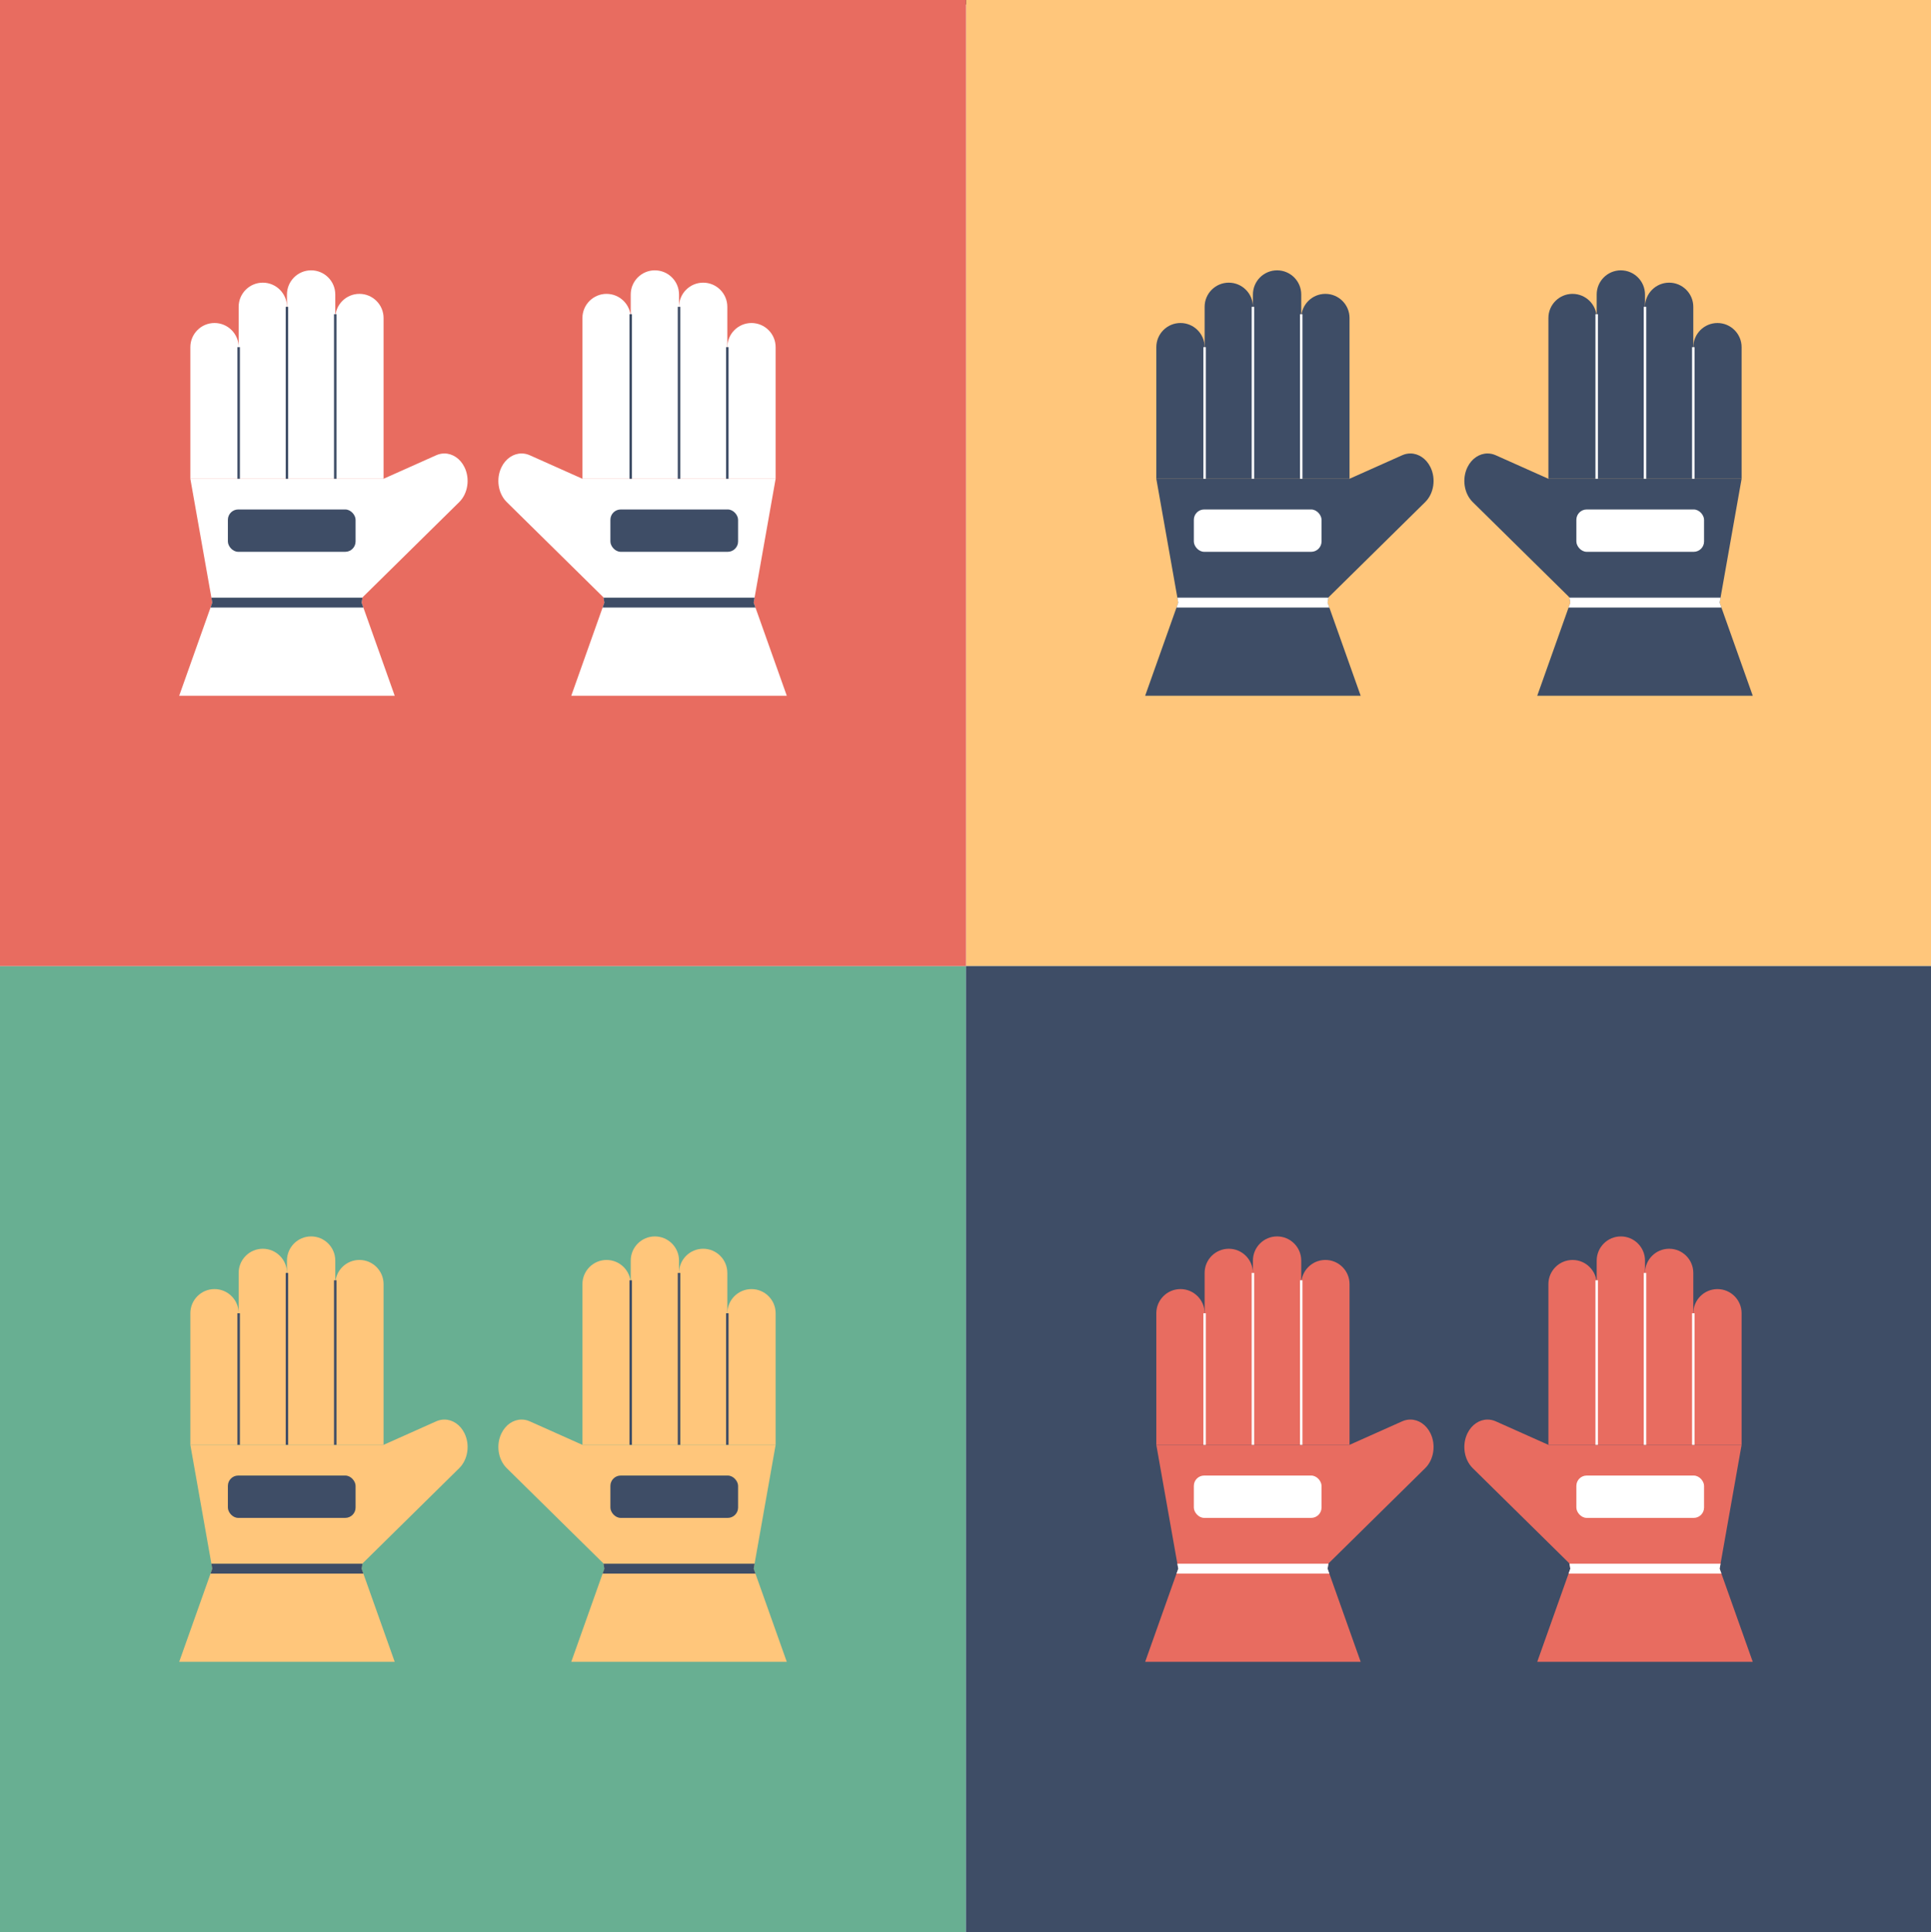 <?xml version="1.0" encoding="UTF-8"?> <svg xmlns="http://www.w3.org/2000/svg" id="Layer_2" viewBox="0 0 1551.68 1552.44"><rect x="0" y="0" width="1551.68" height="1552.44" fill="#333333" stroke="none"/> <defs> <style>.cls-1{fill:#fff;}.cls-2{fill:#3e4d66;}.cls-3{fill:#e86c60;}.cls-4{fill:#68af92;}.cls-5{stroke:#fff;}.cls-5,.cls-6{fill:none;stroke-miterlimit:10;stroke-width:2px;}.cls-6{stroke:#3e4d66;}.cls-7{fill:#ffc67b;}.cls-8{fill:#d9f0fc;}</style> </defs> <rect class="cls-8" y="3.61" width="1607.5" height="1607.5"></rect> <rect class="cls-4" x="0" y="776.22" width="776.23" height="776.22"></rect> <rect class="cls-7" x="776.22" y="0" width="776.22" height="776.22"></rect> <rect class="cls-3" x="0" y="0" width="776.22" height="776.22"></rect> <rect class="cls-2" x="776.22" y="776.22" width="776.22" height="776.22"></rect> <g> <g> <polygon class="cls-1" points="623.27 384.68 606.95 476.8 606.35 480.2 605.64 484.17 485.64 484.17 484.94 480.2 484.89 479.93 484.33 476.8 468.01 384.68 623.27 384.68"></polygon> <polygon class="cls-1" points="632.23 559.01 459.05 559.01 483.02 491.54 484.23 488.14 485.64 484.17 605.64 484.17 607.05 488.14 608.26 491.54 632.23 559.01"></polygon> <path class="cls-1" d="M487.42,236.12h0c10.71,0,19.41,8.7,19.41,19.41v129.16h-38.81V255.52c0-10.71,8.7-19.41,19.41-19.41Z"></path> <path class="cls-1" d="M526.23,217.21h0c10.71,0,19.41,8.7,19.41,19.41v148.07h-38.81V236.61c0-10.71,8.7-19.41,19.41-19.41Z"></path> <path class="cls-1" d="M565.04,227.11h0c10.71,0,19.41,8.7,19.41,19.41v138.16h-38.81V246.52c0-10.71,8.7-19.41,19.41-19.41Z"></path> <path class="cls-1" d="M603.86,259.53h0c10.71,0,19.41,8.7,19.41,19.41v105.75h-38.81v-105.75c0-10.71,8.7-19.41,19.41-19.41Z"></path> <path class="cls-1" d="M533.07,434.42l-44.87,42.38-3.31,3.13-3.18-3.13-74.52-73.41c-6.98-6.88-8.76-18.72-4.21-28.02,3.42-6.99,9.65-11.02,16.14-11.02,2.2,0,4.43,.46,6.59,1.43l42.3,18.9,65.06,49.74Z"></path> <polygon class="cls-2" points="484.23 488.14 485.64 484.17 484.94 480.2 606.35 480.2 605.64 484.17 607.05 488.14 484.23 488.14"></polygon> <line class="cls-6" x1="545.64" y1="246.52" x2="545.64" y2="384.68"></line> <line class="cls-6" x1="506.82" y1="252.44" x2="506.82" y2="384.68"></line> <line class="cls-6" x1="584.45" y1="278.93" x2="584.45" y2="384.68"></line> <rect class="cls-2" x="490.49" y="409.34" width="102.61" height="34.02" rx="8.31" ry="8.31"></rect> </g> <g> <polygon class="cls-1" points="152.95 384.68 169.27 476.8 169.87 480.2 170.58 484.17 290.58 484.17 291.28 480.2 291.33 479.93 291.89 476.8 308.21 384.68 152.95 384.68"></polygon> <polygon class="cls-1" points="143.99 559.01 317.17 559.01 293.2 491.54 291.99 488.14 290.58 484.17 170.58 484.17 169.17 488.14 167.96 491.54 143.99 559.01"></polygon> <path class="cls-1" d="M269.4,236.12h38.81v129.16c0,10.71-8.7,19.41-19.41,19.41h0c-10.71,0-19.41-8.7-19.41-19.41V236.12h0Z" transform="translate(577.61 620.8) rotate(-180)"></path> <path class="cls-1" d="M230.58,217.21h38.81v148.07c0,10.71-8.7,19.41-19.41,19.41h0c-10.71,0-19.41-8.7-19.41-19.41V217.21h0Z" transform="translate(499.98 601.89) rotate(-180)"></path> <path class="cls-1" d="M191.77,227.11h38.81v138.16c0,10.71-8.7,19.41-19.41,19.41h0c-10.71,0-19.41-8.7-19.41-19.41V227.11h0Z" transform="translate(422.35 611.79) rotate(-180)"></path> <path class="cls-1" d="M152.96,259.53h38.81v105.75c0,10.71-8.7,19.41-19.41,19.41h0c-10.71,0-19.41-8.7-19.41-19.41v-105.75h0Z" transform="translate(344.73 644.21) rotate(-180)"></path> <path class="cls-1" d="M243.15,434.42l44.87,42.38,3.31,3.13,3.18-3.13,74.52-73.41c6.98-6.88,8.76-18.72,4.21-28.02-3.42-6.99-9.65-11.02-16.14-11.02-2.2,0-4.43,.46-6.59,1.43l-42.3,18.9-65.06,49.74Z"></path> <polygon class="cls-2" points="291.99 488.14 290.58 484.17 291.28 480.2 169.87 480.2 170.58 484.17 169.17 488.14 291.99 488.14"></polygon> <line class="cls-6" x1="230.58" y1="246.52" x2="230.58" y2="384.68"></line> <line class="cls-6" x1="269.4" y1="252.44" x2="269.4" y2="384.68"></line> <line class="cls-6" x1="191.77" y1="278.93" x2="191.77" y2="384.68"></line> <rect class="cls-2" x="183.11" y="409.34" width="102.61" height="34.02" rx="8.31" ry="8.31" transform="translate(468.84 852.7) rotate(-180)"></rect> </g> </g> <g> <g> <polygon class="cls-2" points="1399.49 384.68 1383.17 476.8 1382.57 480.2 1381.86 484.17 1261.86 484.17 1261.16 480.2 1261.11 479.93 1260.55 476.8 1244.23 384.68 1399.49 384.68"></polygon> <polygon class="cls-2" points="1408.45 559.01 1235.27 559.01 1259.24 491.54 1260.45 488.14 1261.86 484.17 1381.86 484.17 1383.27 488.14 1384.48 491.54 1408.45 559.01"></polygon> <path class="cls-2" d="M1263.64,236.12h0c10.71,0,19.41,8.7,19.41,19.41v129.16h-38.81V255.52c0-10.71,8.7-19.41,19.41-19.41Z"></path> <path class="cls-2" d="M1302.45,217.21h0c10.71,0,19.41,8.7,19.41,19.41v148.07h-38.81V236.61c0-10.71,8.7-19.41,19.41-19.41Z"></path> <path class="cls-2" d="M1341.26,227.11h0c10.71,0,19.41,8.7,19.41,19.41v138.16h-38.81V246.52c0-10.71,8.7-19.41,19.41-19.41Z"></path> <path class="cls-2" d="M1380.08,259.53h0c10.71,0,19.41,8.7,19.41,19.41v105.75h-38.81v-105.75c0-10.71,8.7-19.41,19.41-19.41Z"></path> <path class="cls-2" d="M1309.29,434.42l-44.87,42.38-3.31,3.13-3.18-3.13-74.52-73.41c-6.98-6.88-8.76-18.72-4.21-28.02,3.42-6.99,9.65-11.02,16.14-11.02,2.2,0,4.43,.46,6.59,1.43l42.3,18.9,65.06,49.74Z"></path> <polygon class="cls-1" points="1260.45 488.14 1261.86 484.17 1261.16 480.2 1382.57 480.2 1381.86 484.17 1383.27 488.14 1260.45 488.14"></polygon> <line class="cls-5" x1="1321.86" y1="246.52" x2="1321.86" y2="384.68"></line> <line class="cls-5" x1="1283.04" y1="252.44" x2="1283.04" y2="384.68"></line> <line class="cls-5" x1="1360.67" y1="278.93" x2="1360.67" y2="384.68"></line> <rect class="cls-1" x="1266.71" y="409.34" width="102.61" height="34.02" rx="8.31" ry="8.31"></rect> </g> <g> <polygon class="cls-2" points="929.17 384.68 945.49 476.8 946.09 480.2 946.8 484.17 1066.8 484.17 1067.5 480.2 1067.55 479.93 1068.11 476.8 1084.43 384.68 929.17 384.68"></polygon> <polygon class="cls-2" points="920.21 559.01 1093.39 559.01 1069.42 491.54 1068.21 488.14 1066.8 484.17 946.8 484.17 945.39 488.14 944.18 491.54 920.21 559.01"></polygon> <path class="cls-2" d="M1045.62,236.12h38.81v129.16c0,10.71-8.7,19.41-19.41,19.41h0c-10.71,0-19.41-8.7-19.41-19.41V236.12h0Z" transform="translate(2130.05 620.8) rotate(-180)"></path> <path class="cls-2" d="M1006.8,217.21h38.81v148.07c0,10.71-8.7,19.41-19.41,19.41h0c-10.71,0-19.41-8.7-19.41-19.41V217.21h0Z" transform="translate(2052.42 601.89) rotate(-180)"></path> <path class="cls-2" d="M967.99,227.11h38.81v138.16c0,10.71-8.7,19.41-19.41,19.41h0c-10.71,0-19.41-8.7-19.41-19.41V227.11h0Z" transform="translate(1974.79 611.79) rotate(-180)"></path> <path class="cls-2" d="M929.18,259.53h38.81v105.75c0,10.71-8.7,19.41-19.41,19.41h0c-10.71,0-19.41-8.7-19.41-19.41v-105.75h0Z" transform="translate(1897.17 644.21) rotate(-180)"></path> <path class="cls-2" d="M1019.37,434.42l44.87,42.38,3.31,3.13,3.18-3.13,74.52-73.41c6.98-6.88,8.76-18.72,4.21-28.02-3.42-6.99-9.65-11.02-16.14-11.02-2.2,0-4.43,.46-6.59,1.43l-42.3,18.9-65.06,49.74Z"></path> <polygon class="cls-1" points="1068.21 488.14 1066.8 484.17 1067.5 480.2 946.09 480.2 946.8 484.17 945.39 488.14 1068.21 488.14"></polygon> <line class="cls-5" x1="1006.8" y1="246.52" x2="1006.8" y2="384.68"></line> <line class="cls-5" x1="1045.62" y1="252.44" x2="1045.62" y2="384.68"></line> <line class="cls-5" x1="967.99" y1="278.93" x2="967.99" y2="384.68"></line> <rect class="cls-1" x="959.34" y="409.34" width="102.61" height="34.02" rx="8.31" ry="8.31" transform="translate(2021.28 852.7) rotate(-180)"></rect> </g> </g> <g> <g> <polygon class="cls-7" points="623.27 1160.91 606.95 1253.02 606.35 1256.42 605.64 1260.39 485.64 1260.39 484.94 1256.42 484.89 1256.16 484.33 1253.02 468.01 1160.91 623.27 1160.91"></polygon> <polygon class="cls-7" points="632.23 1335.24 459.05 1335.24 483.02 1267.77 484.23 1264.37 485.64 1260.39 605.64 1260.39 607.05 1264.37 608.26 1267.77 632.23 1335.24"></polygon> <path class="cls-7" d="M487.42,1012.34h0c10.71,0,19.41,8.7,19.41,19.41v129.16h-38.81v-129.16c0-10.71,8.7-19.41,19.41-19.41Z"></path> <path class="cls-7" d="M526.23,993.43h0c10.71,0,19.41,8.7,19.41,19.41v148.07h-38.81v-148.07c0-10.71,8.7-19.41,19.41-19.41Z"></path> <path class="cls-7" d="M565.04,1003.33h0c10.71,0,19.41,8.7,19.41,19.41v138.16h-38.81v-138.16c0-10.71,8.7-19.41,19.41-19.41Z"></path> <path class="cls-7" d="M603.86,1035.75h0c10.71,0,19.41,8.7,19.41,19.41v105.75h-38.81v-105.75c0-10.71,8.7-19.41,19.41-19.41Z"></path> <path class="cls-7" d="M533.07,1210.64l-44.87,42.38-3.31,3.13-3.18-3.13-74.52-73.41c-6.98-6.88-8.76-18.72-4.21-28.02,3.42-6.99,9.65-11.02,16.14-11.02,2.2,0,4.43,.46,6.59,1.43l42.3,18.9,65.06,49.74Z"></path> <polygon class="cls-2" points="484.23 1264.37 485.64 1260.39 484.94 1256.42 606.35 1256.42 605.64 1260.39 607.05 1264.37 484.23 1264.37"></polygon> <line class="cls-6" x1="545.64" y1="1022.74" x2="545.64" y2="1160.9"></line> <line class="cls-6" x1="506.82" y1="1028.67" x2="506.82" y2="1160.9"></line> <line class="cls-6" x1="584.45" y1="1055.15" x2="584.45" y2="1160.9"></line> <rect class="cls-2" x="490.49" y="1185.56" width="102.61" height="34.02" rx="8.31" ry="8.31"></rect> </g> <g> <polygon class="cls-7" points="152.95 1160.91 169.27 1253.02 169.87 1256.42 170.58 1260.39 290.58 1260.39 291.28 1256.42 291.33 1256.16 291.89 1253.02 308.21 1160.91 152.95 1160.91"></polygon> <polygon class="cls-7" points="143.99 1335.24 317.17 1335.24 293.2 1267.77 291.99 1264.37 290.58 1260.39 170.58 1260.39 169.17 1264.37 167.96 1267.77 143.99 1335.24"></polygon> <path class="cls-7" d="M269.4,1012.34h38.81v129.16c0,10.71-8.7,19.41-19.41,19.41h0c-10.71,0-19.41-8.7-19.41-19.41v-129.16h0Z" transform="translate(577.61 2173.24) rotate(-180)"></path> <path class="cls-7" d="M230.58,993.43h38.81v148.07c0,10.71-8.7,19.41-19.41,19.41h0c-10.71,0-19.41-8.7-19.41-19.41v-148.07h0Z" transform="translate(499.98 2154.33) rotate(-180)"></path> <path class="cls-7" d="M191.77,1003.33h38.81v138.16c0,10.71-8.7,19.41-19.41,19.41h0c-10.71,0-19.41-8.7-19.41-19.41v-138.16h0Z" transform="translate(422.35 2164.24) rotate(-180)"></path> <path class="cls-7" d="M152.96,1035.75h38.81v105.75c0,10.71-8.7,19.41-19.41,19.41h0c-10.71,0-19.41-8.7-19.41-19.41v-105.75h0Z" transform="translate(344.73 2196.65) rotate(-180)"></path> <path class="cls-7" d="M243.15,1210.64l44.87,42.38,3.31,3.13,3.18-3.13,74.52-73.41c6.98-6.88,8.76-18.72,4.21-28.02-3.42-6.99-9.65-11.02-16.14-11.02-2.2,0-4.43,.46-6.59,1.43l-42.3,18.9-65.06,49.74Z"></path> <polygon class="cls-2" points="291.99 1264.37 290.58 1260.39 291.28 1256.42 169.87 1256.42 170.58 1260.39 169.17 1264.37 291.99 1264.37"></polygon> <line class="cls-6" x1="230.58" y1="1022.74" x2="230.58" y2="1160.9"></line> <line class="cls-6" x1="269.4" y1="1028.67" x2="269.4" y2="1160.9"></line> <line class="cls-6" x1="191.77" y1="1055.15" x2="191.77" y2="1160.9"></line> <rect class="cls-2" x="183.11" y="1185.56" width="102.61" height="34.02" rx="8.31" ry="8.31" transform="translate(468.84 2405.14) rotate(-180)"></rect> </g> </g> <g> <g> <polygon class="cls-3" points="1399.49 1160.91 1383.17 1253.02 1382.57 1256.42 1381.86 1260.39 1261.86 1260.39 1261.16 1256.42 1261.11 1256.16 1260.55 1253.02 1244.23 1160.91 1399.49 1160.91"></polygon> <polygon class="cls-3" points="1408.45 1335.24 1235.27 1335.24 1259.24 1267.77 1260.45 1264.37 1261.86 1260.39 1381.86 1260.39 1383.27 1264.37 1384.48 1267.77 1408.45 1335.24"></polygon> <path class="cls-3" d="M1263.64,1012.34h0c10.71,0,19.41,8.7,19.41,19.41v129.16h-38.81v-129.16c0-10.71,8.7-19.41,19.41-19.41Z"></path> <path class="cls-3" d="M1302.45,993.43h0c10.71,0,19.41,8.7,19.41,19.41v148.07h-38.81v-148.07c0-10.71,8.7-19.41,19.41-19.41Z"></path> <path class="cls-3" d="M1341.26,1003.33h0c10.71,0,19.41,8.7,19.41,19.41v138.16h-38.81v-138.16c0-10.71,8.7-19.41,19.41-19.41Z"></path> <path class="cls-3" d="M1380.08,1035.75h0c10.71,0,19.41,8.7,19.41,19.41v105.75h-38.81v-105.75c0-10.71,8.7-19.41,19.41-19.41Z"></path> <path class="cls-3" d="M1309.29,1210.64l-44.87,42.38-3.31,3.13-3.18-3.13-74.52-73.41c-6.98-6.88-8.76-18.72-4.21-28.02,3.42-6.99,9.65-11.02,16.14-11.02,2.2,0,4.43,.46,6.59,1.43l42.3,18.9,65.06,49.74Z"></path> <polygon class="cls-1" points="1260.45 1264.37 1261.86 1260.39 1261.16 1256.42 1382.57 1256.42 1381.86 1260.39 1383.27 1264.37 1260.45 1264.37"></polygon> <line class="cls-5" x1="1321.86" y1="1022.74" x2="1321.86" y2="1160.9"></line> <line class="cls-5" x1="1283.04" y1="1028.67" x2="1283.04" y2="1160.9"></line> <line class="cls-5" x1="1360.67" y1="1055.15" x2="1360.67" y2="1160.9"></line> <rect class="cls-1" x="1266.71" y="1185.56" width="102.61" height="34.02" rx="8.31" ry="8.31"></rect> </g> <g> <polygon class="cls-3" points="929.17 1160.91 945.49 1253.02 946.09 1256.42 946.8 1260.39 1066.8 1260.39 1067.5 1256.42 1067.55 1256.16 1068.11 1253.02 1084.43 1160.91 929.17 1160.91"></polygon> <polygon class="cls-3" points="920.21 1335.24 1093.39 1335.24 1069.42 1267.77 1068.21 1264.37 1066.8 1260.39 946.8 1260.39 945.39 1264.37 944.18 1267.77 920.21 1335.24"></polygon> <path class="cls-3" d="M1045.62,1012.34h38.81v129.16c0,10.71-8.7,19.41-19.41,19.41h0c-10.71,0-19.41-8.7-19.41-19.41v-129.16h0Z" transform="translate(2130.05 2173.24) rotate(-180)"></path> <path class="cls-3" d="M1006.8,993.43h38.81v148.07c0,10.71-8.7,19.41-19.41,19.41h0c-10.71,0-19.41-8.7-19.41-19.41v-148.07h0Z" transform="translate(2052.42 2154.33) rotate(-180)"></path> <path class="cls-3" d="M967.99,1003.33h38.81v138.16c0,10.71-8.7,19.41-19.41,19.41h0c-10.71,0-19.41-8.7-19.41-19.41v-138.16h0Z" transform="translate(1974.79 2164.24) rotate(-180)"></path> <path class="cls-3" d="M929.18,1035.75h38.81v105.75c0,10.71-8.7,19.41-19.41,19.41h0c-10.71,0-19.41-8.7-19.41-19.41v-105.75h0Z" transform="translate(1897.17 2196.65) rotate(-180)"></path> <path class="cls-3" d="M1019.37,1210.64l44.87,42.38,3.31,3.13,3.18-3.13,74.52-73.41c6.98-6.88,8.76-18.72,4.21-28.02-3.42-6.99-9.65-11.02-16.14-11.02-2.2,0-4.43,.46-6.59,1.43l-42.3,18.9-65.06,49.74Z"></path> <polygon class="cls-1" points="1068.21 1264.37 1066.8 1260.39 1067.5 1256.42 946.09 1256.42 946.8 1260.39 945.39 1264.37 1068.21 1264.37"></polygon> <line class="cls-5" x1="1006.8" y1="1022.74" x2="1006.8" y2="1160.9"></line> <line class="cls-5" x1="1045.62" y1="1028.67" x2="1045.62" y2="1160.9"></line> <line class="cls-5" x1="967.99" y1="1055.15" x2="967.99" y2="1160.9"></line> <rect class="cls-1" x="959.34" y="1185.56" width="102.61" height="34.02" rx="8.31" ry="8.31" transform="translate(2021.28 2405.14) rotate(-180)"></rect> </g> </g> </svg> 